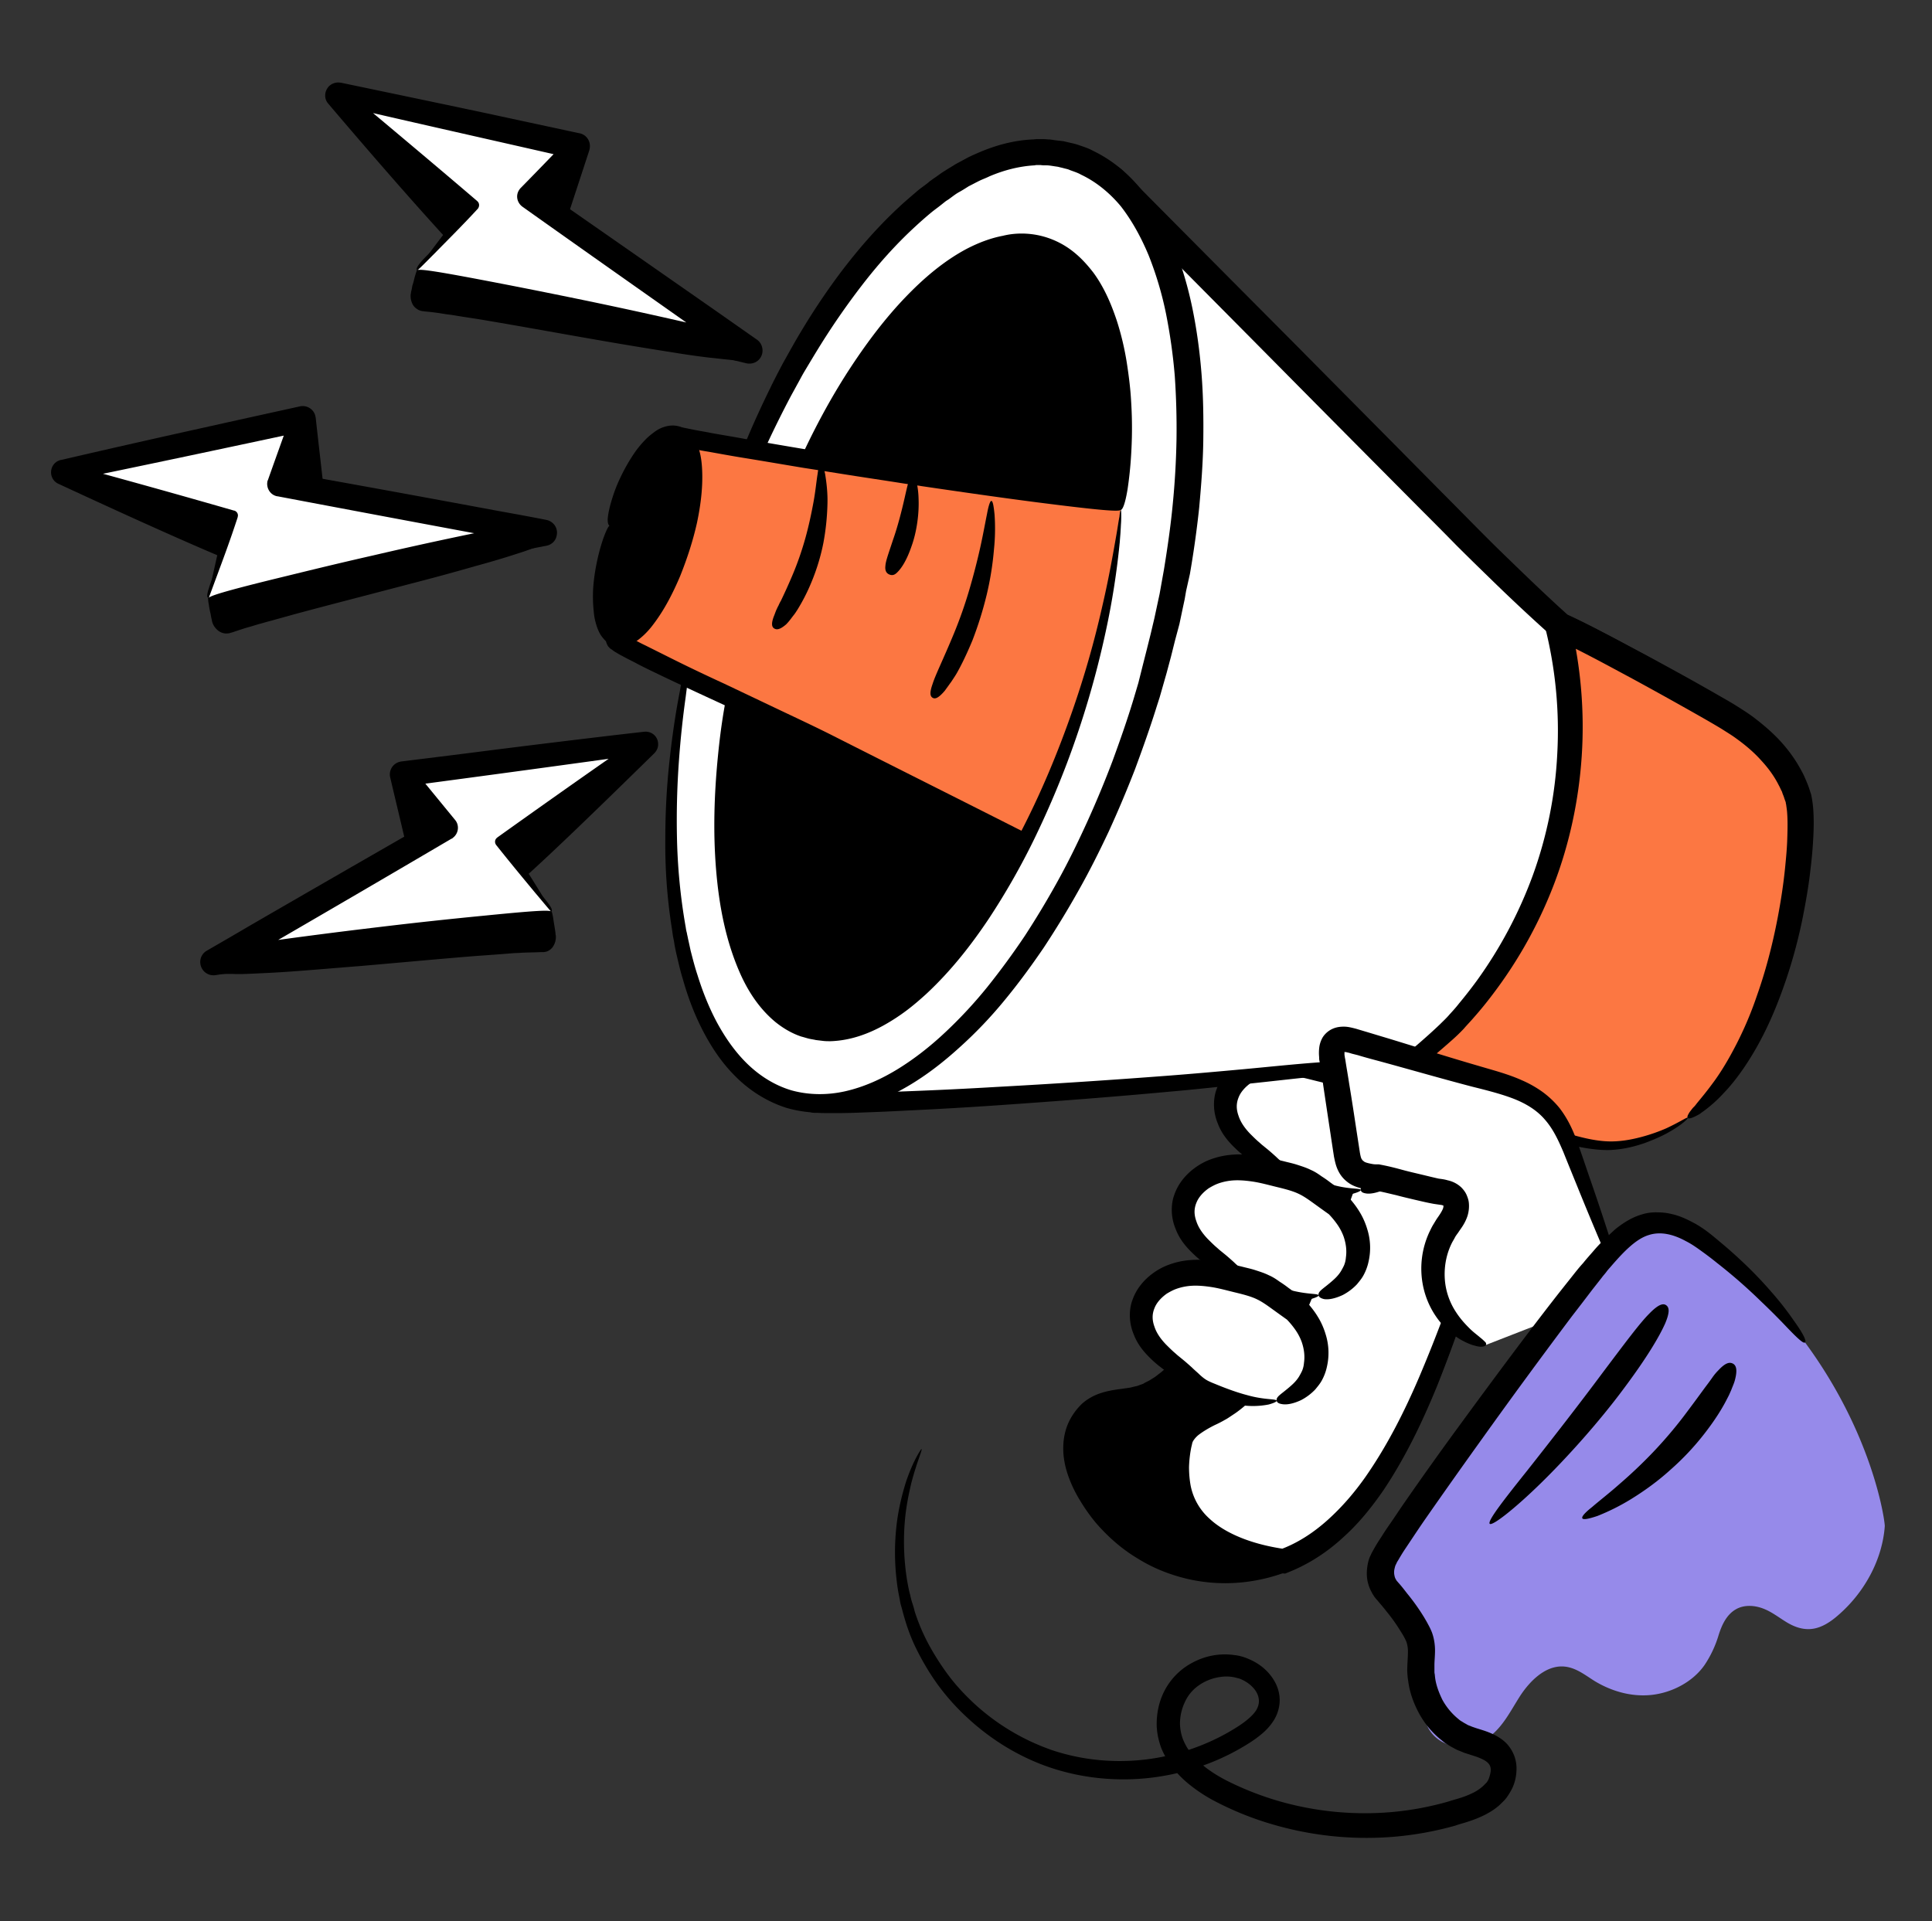 <svg width="181" height="180" fill="none" xmlns="http://www.w3.org/2000/svg">
    <rect width="100%" height="100%" fill="#333333" stroke="none"/>
    <path d="M147.121 93.218c-.163.436-.327.9-.491 1.337l-9.982 27.409c-1.99 5.454-4.009 10.991-7.118 15.9-1.882 2.972-4.254 5.754-7.309 7.472-.627.355-1.282.655-1.936.928-2.973 1.145-6.327 1.309-9.382.436-3.764-1.064-7.064-3.682-8.945-7.091-.682-1.227-1.173-2.591-1.146-4.009.027-1.391.682-2.836 1.882-3.573 1.036-.627 2.318-.654 3.518-.845 4.036-.682 6.736-5.291 8.346-8.646 2.4-5.1 4.063-10.5 5.7-15.872 1.827-6 3.709-12.219 3.081-18.491l23.782 5.045Z" fill="#000"/>
    <path d="M147.121 93.218c-.218.11-1.391.028-4.936-.518a416.1 416.1 0 0 1-19.118-3.436l1.363-1.2c.191 1.99.191 4.118-.054 6.382-.246 2.263-.737 4.636-1.391 7.118-.655 2.481-1.446 5.045-2.291 7.8-.846 2.754-1.773 5.672-2.946 8.727a69.675 69.675 0 0 1-1.772 4.227c-.628 1.391-1.364 2.837-2.209 4.2-.873 1.364-1.882 2.7-3.219 3.818a8.005 8.005 0 0 1-.518.409c-.191.137-.354.273-.545.382l-.573.355-.627.3c-.191.109-.437.163-.655.245l-.327.109a6.064 6.064 0 0 1-.355.082 6.081 6.081 0 0 1-.681.137c-.219.027-.41.054-.628.081-.791.109-1.5.191-2.018.409-.273.11-.464.219-.682.41a2.33 2.33 0 0 0-.518.627c-.3.491-.464 1.091-.491 1.691-.027.627.109 1.282.327 1.936.219.655.546 1.309.928 1.936.382.628.791 1.228 1.282 1.8a13.89 13.89 0 0 0 3.327 2.864c1.254.791 2.618 1.336 4.036 1.691a13.67 13.67 0 0 0 4.337.3c1.445-.136 2.863-.464 4.2-1.036 1.309-.546 2.536-1.337 3.627-2.237a20.197 20.197 0 0 0 3-3.109c.9-1.118 1.691-2.318 2.427-3.545 1.473-2.455 2.673-4.991 3.736-7.5 1.064-2.509 1.991-4.991 2.891-7.391.9-2.373 1.773-4.664 2.591-6.818 1.637-4.309 3.109-8.1 4.337-11.264a382.768 382.768 0 0 1 2.945-7.39c.191-.437.327-.82.491-1.146.082-.164.136-.3.191-.437.054-.136.109-.245.164-.354.19-.355.327-.627.354-.655.027-.027 0 .191-.136.682-.028.136-.082.273-.109.41-.055.163-.082.326-.137.49-.109.327-.218.736-.354 1.173-.546 1.773-1.419 4.336-2.509 7.554-1.091 3.218-2.428 7.064-3.928 11.428-.763 2.181-1.554 4.472-2.4 6.872-.845 2.4-1.718 4.937-2.754 7.5-1.037 2.591-2.209 5.209-3.709 7.8-.737 1.282-1.555 2.564-2.509 3.791a22.596 22.596 0 0 1-3.219 3.464c-1.227 1.036-2.59 1.963-4.145 2.618a16.372 16.372 0 0 1-4.827 1.255 15.786 15.786 0 0 1-5.046-.3c-1.663-.382-3.272-1.01-4.718-1.91-1.473-.872-2.782-2.018-3.9-3.3a16.237 16.237 0 0 1-1.5-2.1 11.89 11.89 0 0 1-1.145-2.372c-.3-.846-.491-1.8-.464-2.755.027-.982.273-1.963.818-2.836.273-.437.6-.846.982-1.2a4.897 4.897 0 0 1 1.336-.818c.955-.382 1.828-.464 2.591-.573.191-.027.382-.055.546-.082.163-.027.3-.082.463-.109.082-.027.164-.027.219-.055l.218-.081c.136-.055.3-.082.436-.191l.436-.218.437-.273c.136-.082.273-.191.409-.3.136-.109.273-.191.409-.327 1.064-.9 1.936-2.046 2.727-3.273a31.06 31.06 0 0 0 2.046-3.9 65.46 65.46 0 0 0 1.691-4.091c1.118-2.973 2.045-5.836 2.891-8.564.845-2.727 1.663-5.291 2.318-7.691.654-2.4 1.145-4.663 1.391-6.763.272-2.127.3-4.091.163-5.891v-.027a1.106 1.106 0 0 1 1.009-1.2c.109 0 .219 0 .328.027A535.435 535.435 0 0 1 135.967 90c3.218.79 5.536 1.418 7.227 1.882 3.409.927 4.145 1.227 3.927 1.336Z" fill="#000"/>
    <path d="m146.63 94.555-9.982 27.409c-1.991 5.454-4.009 10.991-7.118 15.9-1.882 2.972-4.254 5.754-7.309 7.472-.627.355-1.282.655-1.936.928-3.737-.519-11.673-2.455-9.764-11.182.355-1.664 2.291-2.346 3.764-3.191 3.572-2.046 5.509-6.027 7.118-9.818a233.488 233.488 0 0 0 9.327-26.182c4.855-2.237 10.5-2.864 15.627-1.418.082.027.191.054.273.082Z" fill="#fff"/>
    <path d="M146.63 94.555c-.054.027-.163.027-.245.081-.027 0-.055.028-.055.028-.027 0-.027.027-.081.027h-.3c-.246 0-.546-.055-.928-.055-.191-.027-.409-.027-.654-.054-.246-.027-.491-.027-.791-.055-1.146-.054-2.728-.136-4.8.137-2.073.245-4.664.818-7.609 2.209l.572-.682c-.9 3.245-2.045 7.118-3.6 11.7a241.133 241.133 0 0 1-2.672 7.391 210.216 210.216 0 0 1-3.464 8.482c-.545 1.227-1.145 2.481-1.882 3.681-.709 1.228-1.582 2.428-2.645 3.491-.546.519-1.118 1.037-1.746 1.473l-.491.327c-.163.109-.327.219-.49.3-.328.191-.655.355-.955.491-.6.3-1.145.628-1.555.955a2.35 2.35 0 0 0-.436.491.975.975 0 0 0-.109.245c0 .055-.027.082-.027.137l-.055.218a11.059 11.059 0 0 0-.218 1.882c0 .627.055 1.227.164 1.8a5.607 5.607 0 0 0 1.745 3.027c.873.818 2.018 1.445 3.246 1.909 1.227.464 2.536.764 3.872.954l-.545.055c1.663-.6 3.163-1.582 4.5-2.782 1.336-1.2 2.509-2.563 3.545-4.036 2.073-2.973 3.682-6.191 5.046-9.382a134.785 134.785 0 0 0 1.909-4.745c.6-1.555 1.173-3.055 1.718-4.528 1.118-2.918 2.155-5.645 3.164-8.182 1.963-5.045 3.654-9.272 4.854-12.245 1.2-2.945 1.909-4.69 2.018-4.745.109-.055-.381 1.581-1.363 4.527-.955 2.973-2.4 7.254-4.173 12.545-.9 2.646-1.882 5.509-2.945 8.591-.519 1.527-1.091 3.082-1.637 4.664a157.89 157.89 0 0 1-1.827 4.854c-1.337 3.273-2.918 6.655-5.046 9.846-1.09 1.582-2.318 3.136-3.818 4.473-1.473 1.363-3.218 2.509-5.154 3.272l-.273.109-.3-.027c-1.445-.191-2.918-.518-4.336-1.036-1.419-.518-2.837-1.255-4.037-2.346a8.797 8.797 0 0 1-1.554-1.909c-.409-.709-.737-1.5-.9-2.291a8.987 8.987 0 0 1-.246-2.4c.027-.791.109-1.554.246-2.318l.054-.273c.028-.136.082-.245.109-.381a3.34 3.34 0 0 1 .328-.71c.272-.436.6-.79.927-1.09.682-.573 1.364-.928 1.991-1.255.3-.164.627-.327.872-.464.137-.081.273-.163.382-.245.137-.082.273-.164.382-.246.491-.354.955-.763 1.391-1.2 1.746-1.772 2.945-4.09 3.982-6.463a231.22 231.22 0 0 0 3.436-8.346 280.337 280.337 0 0 0 2.7-7.281c1.609-4.5 2.809-8.319 3.791-11.51l.164-.49.436-.191c3.273-1.418 6.109-1.882 8.346-2.019 2.263-.109 3.927.137 5.127.382.3.082.573.137.818.191.246.082.464.136.655.218.381.11.681.273.9.382.109.055.191.11.272.164a.605.605 0 0 0 .137.082.38.38 0 0 1 .109.081c.136.055.109.082.054.11Z" fill="#000"/>
    <path d="M127.485 111.491c-1.609.327-3.3-.027-4.882-.518-3.109-.982-2.236-.928-4.827-2.891-.764-.573-1.528-1.227-2.1-1.991-.573-.791-.955-1.746-.873-2.727.109-1.691 1.582-3.082 3.218-3.573 1.637-.491 3.382-.245 5.046.163 3.6.846 3.191.873 6.191 3.028 2.318 2.4 2.018 4.527 1.8 5.454-.41 1.582-1.964 2.728-3.573 3.055Z" fill="#fff"/>
    <path d="M127.485 111.491c-.027-.164.027-.3.273-.518.218-.191.6-.464 1.091-.9.245-.218.518-.491.736-.846.109-.191.218-.382.3-.572.082-.219.136-.41.164-.737.081-.573.027-1.227-.219-1.936a4.924 4.924 0 0 0-.545-1.064 7.995 7.995 0 0 0-.9-1.091l.164.137c-.464-.328-.955-.682-1.446-1.037-.491-.354-.982-.709-1.445-.927-.546-.273-1.282-.464-2.073-.655-.791-.19-1.555-.409-2.318-.518-.764-.109-1.5-.163-2.209-.054a5.129 5.129 0 0 0-.982.245c-.3.109-.6.273-.873.437-.545.381-.982.872-1.173 1.39a2.194 2.194 0 0 0-.163.819c0 .272.054.572.163.872.191.6.573 1.146 1.064 1.664.245.245.491.491.764.736.136.109.272.246.409.355.136.109.3.245.436.354.3.246.573.491.846.737.245.245.518.463.763.709.218.191.409.354.655.491.245.136.518.245.791.354 1.118.464 2.127.819 2.972 1.037 1.637.491 2.7.327 2.755.518.027.082-.246.218-.736.354a7.667 7.667 0 0 1-2.21.11c-.954-.082-2.045-.328-3.272-.682-.3-.082-.628-.191-.982-.328a3.768 3.768 0 0 1-1.009-.6c-.3-.218-.573-.436-.846-.654-.272-.218-.545-.409-.845-.627-.136-.109-.3-.219-.436-.328-.164-.109-.328-.218-.491-.354a8.91 8.91 0 0 1-.955-.818c-.627-.6-1.254-1.337-1.609-2.291a4.657 4.657 0 0 1-.355-1.528c-.027-.545.028-1.118.219-1.636.354-1.064 1.063-1.909 1.909-2.536.409-.3.873-.573 1.363-.764.491-.19.982-.327 1.473-.409.982-.164 1.964-.136 2.891 0 .927.11 1.773.327 2.591.518.409.11.818.191 1.254.327.41.137.873.273 1.31.491.381.164.709.382 1.009.6.3.191.572.382.818.573.491.355.954.709 1.418 1.036l.109.082.055.055c.436.491.845.982 1.172 1.527a6.71 6.71 0 0 1 .737 1.636 5.808 5.808 0 0 1 .136 3.028 4.702 4.702 0 0 1-.436 1.227c-.191.382-.437.655-.655.927a5.034 5.034 0 0 1-1.336 1.009c-.9.382-1.473.437-1.8.382-.355-.054-.464-.163-.491-.327Z" fill="#000"/>
    <path d="M123.53 121.364c-1.609.327-3.3-.028-4.882-.519-3.109-.981-2.236-.927-4.827-2.891-.763-.572-1.527-1.227-2.1-1.99-.573-.791-.954-1.746-.873-2.728.11-1.691 1.582-3.082 3.219-3.572 1.636-.491 3.381-.246 5.045.163 3.6.846 3.191.873 6.191 3.028 2.318 2.4 2.018 4.527 1.8 5.454-.382 1.582-1.936 2.727-3.573 3.055Z" fill="#fff"/>
    <path d="M123.53 121.364c-.027-.164.028-.3.273-.519.218-.191.6-.463 1.091-.9.245-.218.518-.491.736-.845.109-.191.219-.382.3-.573.082-.218.137-.409.164-.736.082-.573.027-1.227-.218-1.937a4.923 4.923 0 0 0-.546-1.063 7.805 7.805 0 0 0-.9-1.091l.164.136c-.464-.327-.955-.682-1.445-1.036-.491-.355-.982-.709-1.446-.927-.545-.273-1.282-.464-2.073-.655-.791-.191-1.554-.409-2.318-.518-.763-.109-1.5-.164-2.209-.055a5.223 5.223 0 0 0-.982.246c-.3.109-.6.273-.872.436-.546.382-.982.873-1.173 1.391a2.194 2.194 0 0 0-.164.818c0 .273.055.573.164.873.191.6.573 1.145 1.063 1.664.246.245.491.491.764.736.136.109.273.245.409.355.137.109.3.245.437.354.3.246.572.491.845.736.245.246.518.464.764.71.218.19.409.354.654.49.246.137.518.246.791.355 1.118.464 2.127.818 2.973 1.036 1.663.464 2.727.328 2.754.519.028.081-.245.218-.736.354-.518.109-1.282.191-2.209.109-.955-.082-2.046-.327-3.273-.682a10.24 10.24 0 0 1-.982-.327 3.783 3.783 0 0 1-1.009-.6c-.3-.218-.572-.436-.845-.654-.273-.219-.546-.41-.846-.628-.136-.109-.3-.218-.436-.327a5.395 5.395 0 0 1-.491-.355 8.883 8.883 0 0 1-.954-.818c-.628-.6-1.255-1.336-1.61-2.291a4.645 4.645 0 0 1-.354-1.527c-.027-.545.027-1.118.218-1.636.355-1.064 1.064-1.909 1.909-2.537.409-.3.873-.572 1.364-.763a7.368 7.368 0 0 1 1.473-.409c.981-.164 1.963-.137 2.89 0 .928.109 1.773.327 2.591.518.409.109.819.191 1.255.327.409.136.873.273 1.309.491.382.164.709.382 1.009.6.3.191.573.382.818.573.491.354.955.709 1.418 1.036l.082.109.055.055c.436.491.845.982 1.173 1.527.327.518.572 1.091.736 1.636a5.808 5.808 0 0 1 .136 3.028 4.702 4.702 0 0 1-.436 1.227c-.191.382-.436.654-.655.927a5.034 5.034 0 0 1-1.336 1.009c-.818.382-1.391.437-1.745.382-.355-.082-.491-.218-.519-.354Z" fill="#000"/>
    <path d="M119.603 131.236c-1.609.328-3.3-.027-4.882-.518-3.109-.982-2.236-.927-4.827-2.891-.764-.572-1.527-1.227-2.1-1.991-.573-.791-.955-1.745-.873-2.727.109-1.691 1.582-3.082 3.218-3.573 1.637-.491 3.382-.245 5.046.164 3.6.845 3.191.873 6.191 3.027 2.318 2.4 2.018 4.528 1.8 5.455-.409 1.582-1.964 2.727-3.573 3.054Z" fill="#fff"/>
    <path d="M119.603 131.236c-.027-.163.027-.3.273-.518.218-.191.6-.463 1.091-.9.245-.218.518-.491.736-.845.109-.191.218-.382.3-.573.082-.218.136-.409.164-.736.082-.573.027-1.228-.218-1.937a4.923 4.923 0 0 0-.546-1.063 7.805 7.805 0 0 0-.9-1.091l.164.136c-.464-.327-.955-.682-1.446-1.036-.491-.355-.982-.709-1.445-.928-.546-.272-1.282-.463-2.073-.654-.791-.191-1.554-.409-2.318-.518-.764-.109-1.5-.164-2.209-.055a5.204 5.204 0 0 0-.982.246c-.3.109-.6.272-.873.436-.545.382-.982.873-1.172 1.391a2.17 2.17 0 0 0-.164.818c0 .273.054.573.164.873.19.6.572 1.145 1.063 1.663.246.246.491.491.764.737.136.109.273.245.409.354.136.109.3.246.436.355.3.245.573.491.846.736.245.246.518.464.763.709.219.191.409.355.655.491.245.137.518.246.791.355 1.118.463 2.127.818 2.973 1.036 1.636.464 2.7.327 2.754.518.027.082-.245.219-.736.355a7.63 7.63 0 0 1-2.209.109c-.955-.082-2.046-.327-3.273-.682-.3-.082-.627-.191-.982-.327a3.81 3.81 0 0 1-1.009-.6c-.3-.218-.573-.436-.845-.655-.273-.218-.546-.409-.846-.627-.136-.109-.3-.218-.436-.327-.164-.109-.328-.218-.491-.355a8.893 8.893 0 0 1-.955-.818c-.627-.6-1.254-1.336-1.609-2.291a4.625 4.625 0 0 1-.354-1.527c-.028-.546.027-1.118.218-1.636.354-1.064 1.063-1.91 1.909-2.537a6.01 6.01 0 0 1 1.364-.763c.49-.191.981-.328 1.472-.41.982-.163 1.964-.136 2.891 0 .927.11 1.773.328 2.591.519.409.109.818.191 1.255.327.409.136.872.273 1.309.491.382.163.709.382 1.009.6.3.191.573.382.818.573.491.354.955.709 1.418 1.036l.109.082.055.054c.436.491.845.982 1.173 1.528.327.518.572 1.09.736 1.636a5.804 5.804 0 0 1 .136 3.027 4.689 4.689 0 0 1-.436 1.227c-.191.382-.436.655-.655.928a5.034 5.034 0 0 1-1.336 1.009c-.818.382-1.391.436-1.745.382-.41-.055-.519-.191-.546-.328Z" fill="#000"/>
    <path d="M158.112 104.727c-1.827 1.391-4.773 2.455-7.064 2.564-5.345.218-17.945-6.382-19.036-7.091a2.175 2.175 0 0 0-.464-.164c-2.4-.545-11.318.491-14.863.873-13.419 1.391-36.219 2.755-40.337 2.455l27.9-86.537c10.991 10.91 21.818 22.01 32.727 33 4.61 4.637 8.346 8.046 9.11 8.727l.136.137c2.945 1.282 13.582 7.09 16.282 8.836 2.7 1.719 5.1 4.2 5.972 7.282.9 3.164-.79 22.664-10.363 29.918Z" fill="#fff"/>
    <path d="M158.112 104.727c-.055-.054.027-.191.245-.463.11-.137.273-.3.464-.519.191-.218.409-.463.682-.763 1.036-1.255 2.727-3.355 4.418-7.31.846-1.963 1.664-4.39 2.346-7.308.354-1.473.654-3.055.9-4.773.245-1.718.436-3.6.49-5.564 0-.49 0-.982-.027-1.472 0-.137 0-.246-.027-.382 0-.11-.027-.246-.027-.355-.028-.218-.055-.463-.109-.627 0-.055-.028-.11-.055-.164l-.055-.163c-.027-.11-.081-.246-.109-.355-.054-.109-.081-.218-.136-.355a4.445 4.445 0 0 1-.164-.354 9.33 9.33 0 0 0-.763-1.336 10.79 10.79 0 0 0-1.009-1.255c-.355-.409-.764-.79-1.2-1.173-.437-.382-.9-.736-1.391-1.063-.491-.355-1.009-.655-1.555-.982-2.209-1.31-4.636-2.618-7.2-4.01-1.282-.681-2.591-1.39-3.954-2.1-.682-.354-1.364-.708-2.073-1.063a48.222 48.222 0 0 0-2.1-1.009c-.109-.054-.218-.109-.3-.19a175.917 175.917 0 0 1-5.891-5.51 317.139 317.139 0 0 1-3.055-3 326.45 326.45 0 0 0-3.109-3.136c-4.227-4.255-8.781-8.837-13.663-13.773-5.291-5.346-10.773-10.855-16.309-16.473l2.018-.49c-9.3 28.718-19.282 59.372-28.146 86.399l-.845-1.254c.354 0 .682.027 1.036.027h1.091c.736 0 1.446-.027 2.182-.027 1.445-.027 2.89-.082 4.31-.137 2.863-.109 5.644-.245 8.4-.409 5.508-.3 10.799-.654 15.817-1.036 2.509-.191 4.937-.409 7.309-.627 2.373-.219 4.664-.464 6.9-.628 2.237-.163 4.391-.327 6.491-.272.273 0 .518.027.791.054.137 0 .273.028.409.028l.437.081c.136.028.3.055.463.11.082.027.164.081.273.136l.164.109c.191.109.409.245.627.354.845.464 1.718.928 2.536 1.337 3.355 1.691 6.437 3.082 9.218 4.091 1.391.491 2.7.9 3.928 1.145.6.109 1.2.218 1.772.246.546.027 1.091-.028 1.582-.082a14.656 14.656 0 0 0 2.646-.627 12.954 12.954 0 0 0 1.854-.764c.982-.464 1.446-.818 1.473-.764.027.028-.382.464-1.336 1.009-.464.273-1.091.6-1.855.9-.764.3-1.664.6-2.7.791a8.279 8.279 0 0 1-1.691.164c-.6-.027-1.227-.082-1.854-.191-1.282-.218-2.646-.6-4.064-1.064-2.864-.927-6.027-2.263-9.436-3.9-.846-.409-1.719-.845-2.619-1.309-.218-.109-.436-.245-.681-.382l-.164-.109s-.027-.027-.082-.027c-.082-.027-.163-.054-.273-.054l-.327-.055c-.109-.027-.245-.027-.354-.027-.246-.028-.491-.028-.737-.028-2.018 0-4.145.191-6.354.382-2.209.218-4.5.491-6.873.737-2.373.245-4.827.518-7.336.736-5.019.464-10.31.873-15.846 1.255-2.754.19-5.564.354-8.427.49a215.27 215.27 0 0 1-4.337.191 58.15 58.15 0 0 1-2.209.055H77.44c-.382 0-.763-.027-1.172-.027-.519-.028-.928-.437-.9-.955 0-.082.027-.164.054-.245l.027-.055c8.591-27.109 18.41-57.818 27.655-86.59.218-.655.9-.983 1.527-.792.191.055.355.164.491.3 5.564 5.618 11.046 11.128 16.336 16.446 4.882 4.936 9.437 9.518 13.664 13.8 2.127 2.127 4.118 4.2 6.109 6.109 1.991 1.936 3.9 3.763 5.782 5.454l-.327-.218c.791.355 1.5.71 2.209 1.064.709.354 1.418.736 2.1 1.09 1.363.737 2.7 1.446 3.982 2.155 2.563 1.418 4.963 2.755 7.227 4.118.573.328 1.145.71 1.691 1.091.545.382 1.063.791 1.554 1.228.491.436.955.9 1.364 1.39.436.491.818.982 1.173 1.528.354.518.654 1.063.9 1.636.054.136.136.273.191.436.054.137.109.3.163.437.055.136.109.3.137.436l.054.218c.027.082.055.137.055.246.082.354.109.654.136.954 0 .137.027.3.027.437 0 .136 0 .272.028.409.027.545 0 1.09 0 1.609-.082 2.1-.328 4.01-.628 5.81-.3 1.772-.681 3.408-1.063 4.935-.791 3-1.746 5.482-2.728 7.5a27.013 27.013 0 0 1-2.863 4.746 18.773 18.773 0 0 1-2.346 2.536c-.327.273-.6.491-.845.655-.246.163-.436.273-.6.382-.3.191-.436.218-.491.163Z" fill="#000"/>
    <path d="M158.112 104.727c-1.827 1.391-4.773 2.455-7.064 2.564-5.345.218-17.945-6.382-19.036-7.091a2.21 2.21 0 0 0-.464-.164c.464-.381 3.6-2.918 4.882-4.336 3.764-4.118 6.682-9 8.509-14.264 2.509-7.281 2.864-15.3 1.037-22.8 0 0 .027-.027.081-.109l.137.137c2.945 1.282 13.582 7.09 16.282 8.836 2.7 1.718 5.1 4.2 5.972 7.282.928 3.19-.763 22.69-10.336 29.945Z" fill="#FC7742"/>
    <path d="M158.112 104.727c-.054-.054-.027-.191.109-.409.055-.109.164-.245.273-.382a1.77 1.77 0 0 1 .218-.245c.082-.082.164-.191.246-.3.354-.436.845-1.009 1.445-1.827.6-.791 1.282-1.855 1.991-3.191a33.385 33.385 0 0 0 2.209-5.1c.736-2.073 1.418-4.527 1.964-7.418.272-1.446.518-3 .681-4.664.082-.846.164-1.691.191-2.564.028-.872.055-1.8-.027-2.672a26.05 26.05 0 0 0-.082-.6l-.027-.11c0-.027 0-.081-.027-.136l-.109-.3c-.055-.218-.164-.409-.219-.627-.109-.191-.19-.41-.3-.6-.409-.818-.954-1.582-1.636-2.318-.654-.737-1.445-1.418-2.318-2.046-.436-.327-.9-.6-1.364-.9-.491-.3-1.009-.6-1.527-.9a392.595 392.595 0 0 0-6.9-3.845c-1.173-.627-2.373-1.282-3.573-1.91-1.2-.627-2.427-1.254-3.627-1.8h-.027c-.109-.054-.218-.108-.3-.19l-.137-.137 1.746-.109-.082.11.245-1.064c.955 4.009 1.31 8.209 1.037 12.354-.273 4.146-1.146 8.21-2.591 12a41.6 41.6 0 0 1-5.727 10.31c-.573.763-1.173 1.5-1.8 2.209-.3.354-.628.681-.928 1.036a16.59 16.59 0 0 1-1.009.982 87.028 87.028 0 0 1-4.063 3.409l-.355-1.473c.164.055.327.082.546.19.054.028.109.056.163.11l.055.055c.027.027.109.054.136.081.218.137.436.246.655.382.436.246.872.491 1.309.709.872.464 1.745.9 2.591 1.337 1.718.845 3.354 1.609 4.936 2.263a63.068 63.068 0 0 0 4.5 1.691c1.418.437 2.755.764 3.955.818 1.172.055 2.29-.163 3.218-.409a16.327 16.327 0 0 0 2.345-.818c1.337-.627 1.937-1.064 1.991-.982.055.055-.491.628-1.691 1.309-.6.355-1.391.709-2.345 1.064-.955.327-2.1.627-3.437.655-1.336 0-2.754-.273-4.227-.655-1.5-.382-3.054-.927-4.691-1.527a104.168 104.168 0 0 1-5.1-2.128c-.873-.409-1.773-.818-2.673-1.281-.463-.219-.9-.464-1.363-.682-.218-.109-.464-.246-.709-.382a1.578 1.578 0 0 1-.191-.109l-.137-.082c.273-.436.055-.109.11-.191l-.028.027-.054.082v.082c-.028 0-.109-.027-.191-.054-.437-.082-.737-.519-.655-.982a.742.742 0 0 1 .273-.464l.027-.027c1.282-1.091 2.618-2.21 3.873-3.41.3-.3.627-.6.9-.926.3-.328.6-.655.873-1.01a44.277 44.277 0 0 0 1.663-2.127 40.855 40.855 0 0 0 5.264-9.9 39.05 39.05 0 0 0 2.291-11.4 39.689 39.689 0 0 0-1.091-11.645c-.082-.382 0-.764.245-1.064l.11-.11a1.207 1.207 0 0 1 1.69-.163l.028.028.136.109-.327-.219c1.336.6 2.536 1.228 3.763 1.855 1.228.627 2.428 1.282 3.628 1.91 2.372 1.28 4.718 2.563 6.982 3.872.518.3 1.063.6 1.581.927.519.327 1.037.655 1.528 1.01.981.736 1.909 1.526 2.7 2.4a13.518 13.518 0 0 1 1.991 2.863c.136.245.245.518.354.763.109.273.218.519.3.791.055.137.082.273.136.41.028.054.028.136.055.218l.055.3c.054.3.081.572.109.845.081 1.064.054 2.046 0 2.973a40.877 40.877 0 0 1-.246 2.727c-.191 1.746-.491 3.355-.791 4.855-.627 3-1.445 5.536-2.291 7.69-.845 2.155-1.745 3.873-2.618 5.264-.873 1.391-1.691 2.427-2.454 3.218a12.682 12.682 0 0 1-1.855 1.664c-.109.082-.245.164-.327.245-.109.055-.218.137-.3.164a3.235 3.235 0 0 1-.464.218c-.245.082-.354.082-.409 0Z" fill="#000"/>
    <path d="M107.604 64.953c7.327-24.371 4.131-46.875-7.139-50.263-11.27-3.388-26.344 13.623-33.671 37.995-7.327 24.371-4.13 46.875 7.139 50.263 11.27 3.388 26.345-13.623 33.671-37.995Z" fill="#fff"/>
    <path d="M65.521 57.164c-.163-.055-.163-.655.164-2.537.191-.927.464-2.154.9-3.763.218-.819.491-1.691.791-2.7.164-.491.327-1.037.518-1.582.082-.273.191-.573.3-.846.11-.3.218-.572.327-.872.873-2.428 2.046-5.264 3.655-8.537.19-.409.41-.818.627-1.254.218-.41.437-.846.682-1.282.491-.873.982-1.773 1.527-2.673a63.797 63.797 0 0 1 3.846-5.727c1.5-1.964 3.218-3.982 5.29-5.918.519-.491 1.064-.955 1.637-1.446.273-.245.573-.463.873-.681.136-.11.3-.219.436-.355.164-.11.3-.218.464-.327.327-.219.627-.464.954-.655.328-.218.682-.409 1.01-.627l1.063-.573c.355-.19.736-.354 1.118-.518 1.528-.655 3.218-1.146 5.073-1.227.11 0 .218-.028.355-.028h.354c.218 0 .464 0 .71.028.245 0 .463.054.708.082.246.027.464.054.71.081.245.055.463.11.708.164.246.054.464.109.71.19.463.165.927.3 1.363.546 1.773.846 3.355 2.155 4.582 3.71 1.255 1.554 2.209 3.354 3 5.236.764 1.882 1.336 3.872 1.745 5.863.41 2.019.682 4.037.846 6.11.164 2.072.191 4.145.164 6.218-.028 2.072-.191 4.172-.382 6.272a95.076 95.076 0 0 1-.873 6.246l-.355 1.582-.136.79-.164.764-.327 1.555-.409 1.527-.191.764-.191.763-.409 1.528-.436 1.527-.218.764-.246.763c-.627 2.018-1.336 4.01-2.073 6-.763 1.964-1.581 3.9-2.454 5.81-.9 1.908-1.827 3.763-2.864 5.59a86.206 86.206 0 0 1-3.245 5.318c-1.173 1.719-2.373 3.355-3.682 4.937a40.06 40.06 0 0 1-4.2 4.39c-1.5 1.364-3.082 2.591-4.8 3.601-1.718 1.009-3.573 1.827-5.51 2.236-1.963.409-4.008.354-5.89-.191-1.882-.6-3.546-1.691-4.827-3-1.31-1.31-2.291-2.836-3.082-4.39-.791-1.555-1.364-3.137-1.8-4.692-.246-.79-.41-1.554-.6-2.345-.082-.382-.164-.764-.218-1.146-.028-.19-.082-.382-.11-.572l-.081-.573a50.404 50.404 0 0 1-.627-8.591c0-2.673.163-5.155.409-7.364.245-2.236.545-4.227.872-5.945.082-.436.164-.846.218-1.255.082-.409.164-.79.246-1.145.082-.355.164-.71.218-1.036.082-.328.164-.655.218-.928.137-.6.273-1.118.41-1.554.136-.437.245-.819.327-1.146.109-.654.218-.954.272-.954.055 0 0 .354-.109.954-.109.627-.272 1.555-.49 2.755a67.775 67.775 0 0 0-.328 2.018c-.054.355-.109.736-.19 1.145-.055.41-.11.819-.164 1.255a88.411 88.411 0 0 0-.628 5.918 76.973 76.973 0 0 0-.19 7.282c.054 2.618.3 5.454.818 8.373.027.19.054.354.109.545.027.191.081.355.109.546.082.354.163.736.245 1.118.191.736.382 1.5.627 2.236.464 1.5 1.037 2.973 1.8 4.418.764 1.418 1.691 2.782 2.864 3.928 1.173 1.145 2.591 2.045 4.173 2.509 1.582.436 3.327.463 5.018.081 1.691-.381 3.355-1.118 4.91-2.072 1.554-.955 3.054-2.127 4.445-3.437a41.942 41.942 0 0 0 3.954-4.254 70.016 70.016 0 0 0 3.518-4.8 81.348 81.348 0 0 0 3.11-5.182c.981-1.773 1.881-3.627 2.727-5.482a96.232 96.232 0 0 0 2.372-5.7c.71-1.936 1.391-3.873 1.991-5.863l.219-.737.218-.736.382-1.527.381-1.5.191-.764.191-.764.355-1.5.327-1.527.164-.764.136-.763.273-1.527c.327-2.019.627-4.064.818-6.082a75.59 75.59 0 0 0 .354-6.082 71.962 71.962 0 0 0-.163-5.973 51.604 51.604 0 0 0-.818-5.809 32.12 32.12 0 0 0-1.609-5.427c-.71-1.718-1.582-3.3-2.619-4.637-1.063-1.281-2.345-2.318-3.736-2.972-.327-.191-.709-.3-1.064-.437-.163-.082-.354-.109-.545-.163-.191-.055-.355-.082-.546-.137-.19-.027-.381-.054-.545-.082-.19-.027-.355-.054-.545-.054-.191 0-.382 0-.546-.027h-.273c-.082 0-.19 0-.272.027-1.473.082-2.919.464-4.255 1.036-.327.164-.654.273-.982.437-.327.163-.627.327-.954.49-.3.191-.6.382-.9.546-.3.164-.573.382-.873.6-.136.11-.3.19-.436.3l-.41.327c-.272.218-.545.41-.818.628a35.64 35.64 0 0 0-1.527 1.336c-1.964 1.8-3.627 3.709-5.073 5.59a68.902 68.902 0 0 0-3.79 5.455c-.546.873-1.064 1.746-1.555 2.564-.246.41-.464.846-.682 1.227-.218.41-.436.791-.654 1.2a102.014 102.014 0 0 0-3.873 8.237c-.11.3-.246.572-.355.845l-.327.818c-.218.546-.41 1.037-.6 1.528-.355.981-.71 1.827-.955 2.618-.572 1.554-.954 2.727-1.309 3.6-.627 1.8-.927 2.345-1.09 2.29Z" fill="#000"/>
    <path d="M104.985 47.782c-.382 4.009-1.118 8.318-2.264 12.79-1.691 6.655-4.064 12.846-6.79 18.137-5.592 10.91-12.71 18.082-18.683 17.755-7.881-.41-11.127-13.691-8.154-30.846a95.882 95.882 0 0 1 1.445-6.709c1.473-5.7 3.41-11.1 5.673-15.873 5.727-12.163 13.418-20.372 19.8-20.045 6.955.382 10.282 10.663 8.973 24.79Z" fill="#000"/>
    <path d="M104.985 47.782c-.164-.027-.273-.518-.327-2.018-.027-.764-.055-1.746-.082-3.082a71.054 71.054 0 0 0-.355-4.964c-.109-1.009-.272-2.1-.518-3.273-.245-1.172-.545-2.427-1.036-3.736a20.248 20.248 0 0 0-.846-1.964 11.608 11.608 0 0 0-1.172-1.909c-.928-1.2-2.182-2.236-3.764-2.563a6.13 6.13 0 0 0-2.536.027c-.873.19-1.8.545-2.7 1.01-1.8.98-3.546 2.426-5.182 4.2-1.664 1.772-3.246 3.845-4.718 6.135-1.5 2.319-2.918 4.882-4.255 7.664a89.47 89.47 0 0 0-6.273 18.136 72.805 72.805 0 0 0-.981 4.855c-.273 1.636-.519 3.273-.682 4.91-.355 3.3-.464 6.626-.246 9.9.246 3.245.791 6.517 2.073 9.354.655 1.39 1.5 2.672 2.564 3.6 1.09.9 2.4 1.418 3.818 1.363 1.39 0 2.809-.49 4.09-1.173a16.684 16.684 0 0 0 1.883-1.172c.6-.437 1.172-.9 1.745-1.418 2.21-1.991 4.091-4.31 5.727-6.655 1.637-2.345 3.055-4.773 4.282-7.118a80.698 80.698 0 0 0 3.191-6.927 94.891 94.891 0 0 0 3.982-12.055c.9-3.464 1.418-6.245 1.773-8.182.3-1.909.463-2.972.545-2.945.082 0 .082 1.09-.082 3.027a72.578 72.578 0 0 1-1.309 8.346 86.383 86.383 0 0 1-3.627 12.327 85.653 85.653 0 0 1-3.082 7.145 66.51 66.51 0 0 1-4.227 7.418c-1.637 2.455-3.546 4.91-5.891 7.091-.6.546-1.2 1.064-1.855 1.555-.654.49-1.363.954-2.1 1.364-1.472.818-3.163 1.445-5.018 1.5-.218 0-.463 0-.682-.028l-.681-.082c-.219-.054-.464-.081-.682-.136-.218-.055-.464-.136-.682-.19-.9-.3-1.718-.792-2.427-1.365-1.446-1.2-2.455-2.727-3.191-4.309-1.473-3.218-2.1-6.681-2.373-10.09-.273-3.437-.164-6.9.164-10.31.163-1.718.381-3.409.681-5.072.273-1.691.6-3.355.982-4.991 1.5-6.6 3.655-12.9 6.41-18.682 1.363-2.89 2.836-5.536 4.418-7.936 1.581-2.4 3.245-4.582 5.045-6.464 1.8-1.882 3.71-3.49 5.836-4.61 1.064-.545 2.182-.98 3.355-1.2 1.09-.272 2.29-.272 3.409-.026a7.826 7.826 0 0 1 2.973 1.363c.845.628 1.5 1.364 2.072 2.1.546.737.982 1.527 1.337 2.291.354.764.627 1.5.873 2.236a26.25 26.25 0 0 1 .954 4.064c.191 1.255.327 2.4.382 3.436.136 2.1.082 3.791 0 5.128a36.492 36.492 0 0 1-.327 3.136c-.246 1.5-.491 1.964-.655 1.964Z" fill="#000"/>
    <path d="M104.985 47.782c-.382 4.009-1.119 8.318-2.264 12.79-1.691 6.655-4.064 12.846-6.79 18.137-6.355-3.19-12.71-6.409-19.146-9.49-1.964-.928-4.8-2.237-7.664-3.6-5.645-2.619-11.482-5.4-11.482-5.755 0 0 5.291-16.119 5.618-19.091.164.081 5.619 1.036 12.955 2.263 8.89 1.528 20.509 3.437 28.773 4.746Z" fill="#FC7742"/>
    <path d="M104.985 47.782c-.191.163-1.8.054-7.773-.71-2.973-.381-7.036-.954-12.545-1.772-1.364-.218-2.837-.436-4.419-.682-1.581-.245-3.245-.518-5.018-.79-1.8-.3-3.709-.628-5.727-.955-1.01-.164-2.046-.355-3.11-.546-.545-.082-1.063-.19-1.636-.3a47.6 47.6 0 0 0-.845-.163c-.136-.028-.273-.055-.436-.082l-.218-.055-.11-.027-.081-.027-.082-.028c-.055-.027-.11-.054-.191-.081l1.418-.655c-.055.245-.082.518-.136.764-.055.245-.11.49-.164.709-.109.49-.245.954-.355 1.445-.709 2.673-1.527 5.346-2.372 8.073-.846 2.727-1.746 5.482-2.646 8.264l.055-.273c0-.055 0-.136-.027-.191 0-.055-.055-.136-.055-.164-.027-.054-.054-.081-.082-.136-.027-.027-.027-.027-.027-.055l-.027-.027-.028-.027s.055.027.082.054l.246.164c.19.11.381.218.572.327.382.218.791.437 1.2.628l2.455 1.227c1.636.818 3.3 1.609 4.964 2.373l4.99 2.372c1.664.791 3.3 1.555 4.937 2.373 6.463 3.273 12.736 6.41 18.49 9.327l-.9.3c2.155-4.09 3.792-8.127 5.074-11.809a89.227 89.227 0 0 0 2.809-9.818c.654-2.809 1.036-5.073 1.309-6.627.136-.764.218-1.391.3-1.773.027-.382.109-.6.109-.627.027-.027.027.163.027.627 0 .436-.054 1.036-.109 1.827-.136 1.582-.409 3.873-.955 6.737a92.793 92.793 0 0 1-2.536 10.009c-1.2 3.763-2.755 7.854-4.882 12.082a.646.646 0 0 1-.873.3h-.027c-5.782-2.81-12.082-5.864-18.6-9.028-1.636-.79-3.3-1.527-4.963-2.318-1.664-.764-3.328-1.554-4.991-2.318a413.555 413.555 0 0 1-5.018-2.346c-.846-.409-1.664-.79-2.482-1.227-.41-.218-.819-.409-1.255-.654a7.325 7.325 0 0 1-.627-.355c-.11-.054-.218-.136-.327-.218-.055-.055-.137-.082-.191-.136-.055-.028-.082-.082-.137-.137l-.054-.054c-.027-.028-.027-.055-.055-.082l-.082-.164c0-.027-.054-.109-.054-.19-.027-.083-.027-.137-.027-.219 0-.082.027-.163.027-.245v-.028c.9-2.754 1.773-5.536 2.59-8.236.846-2.727 1.637-5.4 2.346-8.018.11-.464.246-.927.355-1.391l.163-.655c.028-.218.082-.409.11-.6l.927.082c.136-.19.218-.409.327-.627.136-.327.027-.136.055-.19-.028 0-.028 0-.055-.028h-.027l.082.027.19.027.41.082.818.164c.545.109 1.09.19 1.609.3 1.063.19 2.1.354 3.109.545 2.018.355 3.927.682 5.727.982 1.828.3 3.546.6 5.182.873 1.636.273 3.164.545 4.582.79 5.7 1.01 9.818 1.8 12.764 2.373 5.918 1.119 7.118 1.473 6.927 1.637Z" fill="#000"/>
    <path d="M57.121 49.255c-1.636 5.209-1.282 10.063.546 10.636 1.827.573 4.445-3.355 6.081-8.564 1.637-5.209 1.473-9.9-.354-10.472-1.827-.573-4.636 3.163-6.273 8.4Z" fill="#000"/>
    <path d="M57.121 49.255c-.109-.028-.19-.191-.19-.6.027-.41.136-1.064.463-2.073.163-.518.382-1.118.709-1.8a16.95 16.95 0 0 1 1.336-2.346c.3-.436.655-.872 1.118-1.336.219-.218.491-.436.791-.654.3-.219.655-.41 1.146-.519.464-.109 1.09-.081 1.582.218.518.273.818.71 1.063 1.119.437.845.573 1.69.628 2.536.109 1.718-.11 3.464-.464 5.155-.382 1.718-.927 3.381-1.582 5.018-.682 1.609-1.473 3.163-2.536 4.554a7.49 7.49 0 0 1-.873.982c-.327.3-.682.6-1.145.818-.437.218-1.037.382-1.637.191a2.145 2.145 0 0 1-.736-.409 4.577 4.577 0 0 1-.491-.573c-.245-.382-.382-.79-.49-1.172a5.643 5.643 0 0 1-.192-1.118 13.054 13.054 0 0 1-.054-2.046c.081-1.282.3-2.373.518-3.273.436-1.745.927-2.727 1.036-2.672.136.027-.109 1.09-.354 2.863-.11.9-.219 1.964-.191 3.164.027.6.054 1.227.163 1.854.11.628.3 1.282.628 1.718.163.219.327.355.49.382.164.028.355 0 .6-.136.491-.273 1.01-.846 1.446-1.473.873-1.254 1.582-2.754 2.182-4.282a30.313 30.313 0 0 0 1.39-4.745c.328-1.582.492-3.19.41-4.636-.055-.71-.191-1.391-.41-1.828-.108-.218-.245-.354-.327-.382-.081-.054-.163-.054-.3-.027a1.54 1.54 0 0 0-.545.246c-.19.109-.382.273-.545.436-.355.327-.682.71-.955 1.064a16.124 16.124 0 0 0-1.336 2.045c-.355.627-.628 1.146-.873 1.61-.464.9-.764 1.472-.982 1.8-.218.272-.382.354-.49.327ZM72.53 58.882c-.218-.136-.3-.436-.027-1.146.082-.19.137-.381.246-.627.054-.109.109-.245.19-.382.055-.136.137-.3.219-.436.3-.627.682-1.445 1.118-2.482.436-1.036.845-2.209 1.173-3.382.327-1.172.572-2.345.763-3.382.191-1.036.273-1.963.382-2.618.082-.654.191-1.063.3-1.063.136 0 .273.382.41 1.063.108.682.245 1.637.217 2.755a22.811 22.811 0 0 1-.381 3.682 19.288 19.288 0 0 1-1.119 3.681 17.564 17.564 0 0 1-1.336 2.619c-.109.163-.19.3-.3.436-.109.136-.19.245-.273.355-.163.218-.327.409-.463.545-.6.518-.9.518-1.118.382ZM83.276 53.809c-.218-.11-.382-.327-.327-.79.027-.465.3-1.174.709-2.428.436-1.227.818-2.727 1.09-3.927.273-1.2.464-2.128.737-2.155.245 0 .545.927.573 2.264.054 1.336-.164 3.027-.655 4.39-.464 1.364-.954 2.073-1.309 2.428-.327.354-.573.327-.818.218ZM87.367 65.373c-.218-.137-.3-.437 0-1.282.273-.873.982-2.264 2.018-4.773a41.192 41.192 0 0 0 1.418-4.036 62.67 62.67 0 0 0 1.037-4.01c.272-1.227.463-2.317.627-3.108.136-.764.3-1.255.409-1.228.136 0 .218.464.3 1.282.055.791.082 1.937-.055 3.246a28.575 28.575 0 0 1-.681 4.254A34.107 34.107 0 0 1 91.103 60c-.545 1.31-1.036 2.318-1.472 3.082-.11.19-.219.354-.328.518-.109.164-.19.3-.3.436-.19.273-.354.491-.49.682-.628.737-.928.791-1.146.655Z" fill="#000"/>
    <path d="m152.194 120.955-4.663-12.437c-.628-1.663-1.282-3.354-2.509-4.636-1.61-1.637-3.928-2.318-6.137-2.891-3.109-.846-9-2.646-12.109-3.491-.573-.164-1.255-.273-1.691.11-.409.38-.354 1.063-.273 1.608.437 2.891.9 5.782 1.337 8.673.082.545.191 1.118.545 1.554.491.6 1.337.737 2.1.819 1.091.136 4.937 1.227 6.027 1.363.464.055.982.137 1.31.491.381.382.381 1.009.191 1.527-.191.519-.546.928-.846 1.391-1.227 1.855-1.554 4.309-.818 6.409.709 2.1 2.454 3.846 4.582 4.555" fill="#fff"/>
    <path d="M139.212 126c-.027.082-.109.136-.273.164-.163.027-.409.027-.763-.082-.355-.082-.818-.273-1.391-.6a7.398 7.398 0 0 1-1.882-1.637 7.847 7.847 0 0 1-1.582-3.354 8.125 8.125 0 0 1 .6-5.073c.109-.218.218-.463.355-.682.136-.218.273-.463.409-.654.273-.382.464-.709.518-.9.027-.082.027-.191.027-.246-.027-.054-.027-.027.028.028.027.027 0 0-.164-.055-.164-.027-.355-.054-.736-.109-.628-.109-1.173-.245-1.773-.382-.573-.136-1.173-.273-1.773-.436-.6-.137-1.227-.3-1.827-.409l-.218-.028-.191-.027a16.69 16.69 0 0 0-.573-.082c-.409-.081-.845-.163-1.336-.409a3.12 3.12 0 0 1-.709-.518 2.874 2.874 0 0 1-.546-.736c-.273-.518-.354-1.009-.436-1.391-.109-.709-.218-1.418-.327-2.155-.219-1.445-.437-2.891-.655-4.363l-.327-2.21-.055-.272c-.027-.11-.027-.218-.027-.327a4.12 4.12 0 0 1 0-.819c.027-.3.109-.654.327-1.036.218-.355.573-.654.955-.818.382-.164.736-.191 1.036-.191.3 0 .546.055.791.109l.327.082.273.082.545.163c.737.219 1.446.437 2.182.655 2.864.873 5.7 1.773 8.428 2.564 1.363.409 2.781.763 4.118 1.363a10.4 10.4 0 0 1 1.936 1.091c.6.436 1.146.955 1.609 1.527.9 1.173 1.391 2.4 1.8 3.573.409 1.145.764 2.236 1.118 3.245a251.607 251.607 0 0 1 1.8 5.4c.982 3.055 1.5 4.882 1.337 4.937-.164.054-.982-1.664-2.237-4.609a334.622 334.622 0 0 1-2.181-5.264c-.41-1.009-.846-2.073-1.282-3.164-.464-1.09-.955-2.154-1.718-3.027-.737-.873-1.746-1.5-2.919-1.963-1.2-.464-2.509-.791-3.927-1.146-2.809-.736-5.645-1.554-8.536-2.345-.709-.191-1.446-.382-2.155-.6l-.545-.137-.273-.082c-.082-.027-.164-.027-.218-.054-.137-.027-.246-.027-.327-.027h-.082c0 .054-.028-.137-.055-.191 0-.028-.027-.055-.027-.055l.054.028c.028 0 .055.027.11.054l.081.027h.028v.382c0 .082.027.136.027.218l.054.273c.11.736.246 1.473.355 2.209.245 1.473.464 2.918.682 4.364l.327 2.127c.055.3.109.545.191.627.027.055.055.082.082.109.027.028.082.055.136.109.137.082.355.137.627.191.137.028.273.055.437.055h.3l.273.054c.709.137 1.336.3 1.936.464.6.164 1.2.3 1.773.436.572.137 1.118.273 1.609.382.163.028.518.055.872.164a2.67 2.67 0 0 1 1.255.654c.191.191.382.437.491.682.109.246.191.491.218.709.055.464 0 .873-.109 1.255-.245.764-.627 1.2-.873 1.582-.136.191-.245.327-.327.491-.082.163-.191.327-.273.491-.654 1.309-.763 2.672-.627 3.763a6.427 6.427 0 0 0 .982 2.673c.436.682.9 1.173 1.282 1.554.381.382.736.628.981.846.246.191.41.354.519.464.081.081.081.163.054.245Z" fill="#000"/>
    <path d="M176.576 142.991c-.218 3.054-1.827 6.136-4.336 8.318-.709.627-1.555 1.2-2.482 1.309-.9.109-1.718-.218-2.427-.654-.709-.437-1.364-.955-2.155-1.255-.791-.3-1.772-.382-2.563.082-.9.518-1.337 1.554-1.609 2.427a10.344 10.344 0 0 1-1.31 2.782c-1.118 1.609-3.109 2.618-5.018 2.809-1.909.191-3.763-.382-5.291-1.309-.954-.6-1.881-1.364-3.081-1.364-1.637 0-3.055 1.446-3.955 2.864-.9 1.418-1.664 3-3.109 3.927-.982.655-2.236.873-3.3.6-1.064-.272-1.936-1.009-2.291-1.991-.573-1.527.218-3.109.164-4.691-.055-1.609-.6-3.136-1.364-4.5-.682-1.2-1.527-2.29-2.455-3.327-.736-.845-.818-2.073-.218-3.163 1.964-3.6 17.618-24.982 20.728-28.337 1.063-1.145 2.209-2.345 3.681-2.782 2.264-.681 4.337.628 6 1.937 14.482 11.236 16.419 25.772 16.391 26.318Z" fill="#968AEA"/>
    <path d="M169.103 125.782c-.136.109-.572-.246-1.718-1.446a64.928 64.928 0 0 0-2.4-2.4 49.505 49.505 0 0 0-4.118-3.6c-.436-.354-.9-.709-1.391-1.063-.491-.355-.982-.709-1.527-.982-1.091-.6-2.318-.955-3.491-.573-1.173.355-2.318 1.527-3.518 2.918-.137.164-.3.328-.437.519-.136.19-.3.354-.436.545l-.9 1.145c-.6.791-1.227 1.61-1.882 2.455a617.696 617.696 0 0 0-8.673 11.836 650.15 650.15 0 0 0-5.072 7.173c-.437.627-.873 1.282-1.309 1.936l-.655.982c-.218.328-.409.655-.6.982-.054.082-.109.164-.136.246l-.082.163c-.055.109-.082.246-.109.355a1.425 1.425 0 0 0 0 .682.961.961 0 0 0 .109.3c.027.054.054.081.082.136.027.054.054.054.136.164.3.327.573.681.846 1.036a19.841 19.841 0 0 1 1.609 2.264c.109.19.245.409.354.627.109.191.246.463.355.736.218.573.3 1.2.3 1.718 0 .546-.055.982-.055 1.364v.573c0 .082 0 .191.027.272l.028.273c.082.737.354 1.446.682 2.127a6.114 6.114 0 0 0 1.39 1.719c.137.109.273.245.437.327l.218.136.245.137c.164.109.328.136.491.218.164.054.382.136.573.191.436.136.9.272 1.418.518.518.245 1.118.627 1.528 1.2.218.3.381.627.49.954.11.355.164.682.164 1.037 0 .682-.136 1.309-.409 1.882a6.51 6.51 0 0 1-.491.818c-.191.273-.409.463-.627.682-.437.409-.927.709-1.391.954-.491.246-.955.437-1.446.6-.463.164-.927.273-1.39.437a30.907 30.907 0 0 1-5.7 1.036 31.233 31.233 0 0 1-11.455-1.173 29.165 29.165 0 0 1-5.345-2.154 14.44 14.44 0 0 1-2.482-1.637c-.791-.654-1.5-1.418-2.046-2.345-.272-.464-.518-.955-.654-1.473a6.386 6.386 0 0 1-.273-1.609c-.027-1.091.191-2.182.655-3.136a6.21 6.21 0 0 1 2.1-2.428c.9-.6 1.909-.981 2.945-1.091a6.162 6.162 0 0 1 1.582.028c.273.027.518.082.791.163.272.082.518.191.763.3.982.464 1.828 1.2 2.346 2.264.245.518.382 1.145.327 1.773a3.656 3.656 0 0 1-.573 1.663c-.3.464-.654.846-1.036 1.173-.382.327-.764.6-1.145.846-3 1.936-6.41 3.027-9.71 3.354-3.327.327-6.6-.109-9.518-1.173-2.89-1.063-5.4-2.727-7.418-4.636a21.322 21.322 0 0 1-2.673-3.027 23.695 23.695 0 0 1-1.936-3.246c-.546-1.091-.927-2.182-1.227-3.272-.082-.273-.137-.546-.219-.791-.081-.273-.109-.519-.163-.791-.11-.518-.191-1.037-.246-1.528a22.269 22.269 0 0 1 0-5.4c.191-1.554.546-2.863.873-3.927.355-1.036.71-1.8.982-2.318.273-.491.436-.736.464-.736.109.054-.41 1.118-.955 3.191-.245 1.036-.518 2.318-.627 3.845a22.834 22.834 0 0 0 .218 5.182c.082.463.164.954.3 1.445.055.246.11.491.19.737.083.245.165.491.22.763a18.206 18.206 0 0 0 1.28 3.055 24.024 24.024 0 0 0 1.91 3c.736.982 1.609 1.909 2.564 2.782a20.911 20.911 0 0 0 7.009 4.172c2.7.928 5.727 1.282 8.809.928 3.054-.355 6.163-1.419 8.863-3.191.655-.437 1.255-.928 1.582-1.446.3-.518.328-1.009.082-1.554-.245-.518-.791-1.009-1.391-1.282a1.588 1.588 0 0 0-.463-.164 3.23 3.23 0 0 0-.491-.109 3.514 3.514 0 0 0-1.064 0 4.57 4.57 0 0 0-2.018.764c-.6.409-1.064.954-1.364 1.636a4.731 4.731 0 0 0-.436 2.127c.027.355.082.71.191 1.064.109.355.272.682.463 1.009.791 1.309 2.182 2.318 3.709 3.109a28.563 28.563 0 0 0 4.937 1.937 29.088 29.088 0 0 0 10.609 1.009 28.175 28.175 0 0 0 5.236-.982c.409-.136.846-.246 1.255-.382.409-.136.791-.3 1.118-.464a4.08 4.08 0 0 0 .873-.6l.327-.327c.082-.109.164-.245.218-.382.437-1.254.137-1.663-1.773-2.236-.218-.082-.463-.136-.709-.245-.245-.11-.518-.191-.736-.328l-.355-.191-.354-.218c-.246-.136-.436-.327-.655-.491a8.23 8.23 0 0 1-1.991-2.454c-.49-.928-.845-1.909-.981-2.946l-.055-.382c0-.136-.027-.272-.027-.381-.027-.273 0-.519 0-.764.027-.491.054-.927.054-1.282 0-.354-.054-.6-.136-.873a5.76 5.76 0 0 0-.518-.954c-.409-.682-.9-1.364-1.418-1.991-.246-.327-.519-.627-.791-.955a5 5 0 0 1-.273-.327c-.082-.136-.191-.273-.245-.409a3.453 3.453 0 0 1-.355-.873c-.164-.6-.136-1.227-.027-1.8.054-.272.136-.572.272-.818.055-.136.11-.245.191-.382.055-.109.109-.191.164-.3.218-.381.464-.763.682-1.091.218-.354.436-.681.682-1.036.463-.654.9-1.336 1.336-1.964a335.76 335.76 0 0 1 5.127-7.2c3.273-4.472 6.191-8.4 8.837-11.809.654-.845 1.309-1.663 1.936-2.454.3-.382.627-.791.955-1.146.3-.381.627-.736.954-1.118.327-.382.627-.709.982-1.036.327-.327.682-.655 1.036-.982.737-.6 1.582-1.145 2.537-1.418a4.29 4.29 0 0 1 1.445-.191c.464 0 .927.054 1.364.164.845.19 1.582.572 2.236.927.655.382 1.2.791 1.691 1.2.491.409.955.791 1.391 1.173 1.745 1.527 3.027 2.863 4.009 4.009a27.702 27.702 0 0 1 2.127 2.727c.982 1.364 1.146 1.909 1.009 1.991Z" fill="#000"/>
    <path d="M156.094 122.291c.273.191.382.6-.109 1.745-.518 1.146-1.609 3.055-3.873 6.082-2.264 3.055-5.236 6.382-7.745 8.836-2.509 2.455-4.555 4.037-4.8 3.819-.246-.246 1.336-2.264 3.491-4.964 2.154-2.727 4.854-6.191 7.063-9.164 2.237-2.972 3.518-4.691 4.391-5.563.873-.9 1.309-.982 1.582-.791ZM162.312 127.745c.3.137.491.491.246 1.473-.055.246-.164.518-.3.846-.055.163-.137.327-.218.518-.082.191-.191.382-.3.6-.437.845-1.064 1.854-1.991 3.054a24.53 24.53 0 0 1-3.273 3.491c-1.2 1.091-2.509 2.018-3.709 2.755a20.418 20.418 0 0 1-3.109 1.554c-.818.273-1.337.382-1.418.218-.082-.163.272-.545.927-1.063.627-.546 1.554-1.255 2.536-2.127a44.792 44.792 0 0 0 3.137-2.973 40.758 40.758 0 0 0 2.891-3.382c.845-1.118 1.5-2.018 2.018-2.727.272-.355.491-.655.682-.928.19-.272.381-.49.545-.654.655-.709 1.036-.791 1.336-.655ZM51.64 85.39l.136 2.264c.027.655-.41 1.228-.955 1.2-6.382-.245-26.236 1.882-30.818 1.337l10.636-3.982 8.973-5.51-1.855-8.1 22.719-2.808-11.7 11.672-.928.519 3.791 3.409Z" fill="#000"/>
    <path d="M51.64 85.39c-.137.055-.464-.026-1.146-.463-.682-.436-1.69-1.173-3.19-2.373a.778.778 0 0 1-.11-1.09c.054-.055.11-.11.19-.164l.083-.055c.272-.19.572-.381.9-.572l-.191.136c2.318-2.536 5.945-6.3 11.454-11.89l.982 2.017a936.18 936.18 0 0 1-13.582 1.718c-2.972.355-6.027.737-9.136 1.119l1.036-1.5c.6 2.672 1.2 5.4 1.828 8.1.109.518-.11 1.009-.546 1.254-3 1.828-6.027 3.655-9 5.455h-.027l-.164.082a3064.38 3064.38 0 0 0-10.663 3.872l-.246-1.854.818.082c.273.027.573.027.873.027.573.027 1.173 0 1.745 0 1.146 0 2.319-.055 3.437-.082 2.264-.082 4.445-.19 6.518-.3 4.173-.218 7.91-.41 11.073-.49.79-.028 1.554-.028 2.263-.028h1.037c.327 0 .654 0 .982.027.627 0 1.227.055 1.772.082h.301c.081 0 .136-.027.218-.082a.705.705 0 0 0 .3-.382.796.796 0 0 0 .054-.245v-.764c0-.327.027-.6.027-.845.028-.491.055-.764.11-.791.054-.027.108.19.19.654.028.219.082.519.137.873.027.164.054.355.081.573 0 .054 0 .109.028.163v.191c0 .137-.028.246-.055.382-.082.273-.218.546-.463.737-.137.109-.3.19-.464.218-.082.027-.19.027-.273.027h-.19c-.519.027-1.092.027-1.719.055-.3.027-.627.027-.954.054a280.431 280.431 0 0 1-3.273.245c-3.137.246-6.873.6-11.018.955-2.073.164-4.255.355-6.546.518-1.145.082-2.29.137-3.49.191-.6.027-1.2.055-1.8.027h-.928c-.327-.027-.654-.027-.982-.054a.98.98 0 0 1-.927-1.036.985.985 0 0 1 .627-.873l.055-.027c3.436-1.337 6.982-2.7 10.582-4.091l-.191.081c2.972-1.854 5.945-3.709 8.945-5.59l-.545 1.281c-.628-2.727-1.282-5.427-1.91-8.1a1.22 1.22 0 0 1 .9-1.472c.055 0 .082-.028.137-.028 3.11-.381 6.164-.763 9.136-1.145 5.237-.655 9.737-1.2 13.582-1.636h.027c.655-.082 1.255.381 1.31 1.036.054.382-.11.736-.355.982-5.618 5.509-9.382 9.136-11.918 11.427l-.055.055c-.027.027-.082.054-.136.081-.327.164-.655.328-.955.491l.137-1.309c1.527 1.555 2.4 2.537 2.863 3.137.491.627.546.872.41.927Z" fill="#000"/>
    <path d="M51.64 85.39c-1.855-2.59-2.864-3.954-4.719-6.517l13.555-9.11-22.718 2.81 4.036 4.99L20.03 90.192c8.018-1.2 31.61-4.8 31.61-4.8Z" fill="#fff"/>
    <path d="M51.64 85.39c.3.137-.519.383-4.882 1.283-2.182.436-5.264 1.063-9.6 1.854a551.25 551.25 0 0 1-16.964 2.837 1.236 1.236 0 0 1-1.418-1.037 1.211 1.211 0 0 1 .6-1.254c1.227-.71 2.509-1.446 3.845-2.237 5.7-3.3 11.81-6.818 17.946-10.336l-.328 1.745c-1.336-1.69-2.672-3.354-3.981-5.018-.382-.49-.3-1.2.19-1.582.164-.136.355-.218.573-.245 8.018-.927 15.846-1.8 22.746-2.564h.027c.464-.054.9.3.955.764a.949.949 0 0 1-.382.818 1679.582 1679.582 0 0 1-13.746 8.836l.137-.709c1.5 2.21 2.59 3.982 3.3 5.128.709 1.172 1.063 1.745.981 1.718-.081-.028-.6-.682-1.527-1.773-.9-1.09-2.154-2.59-3.627-4.445-.164-.219-.136-.519.082-.682l.027-.028c3.436-2.454 8.045-5.727 13.364-9.409l.572 1.555c-6.872.955-14.672 2.018-22.69 3.082l.736-1.828c1.336 1.637 2.7 3.3 4.063 4.964.41.491.328 1.227-.163 1.636-.055.028-.082.082-.136.11h-.028a3326.405 3326.405 0 0 1-17.89 10.445c-1.337.791-2.646 1.527-3.846 2.236l-.791-2.29c6.6-.982 11.782-1.637 15.927-2.128a422.96 422.96 0 0 1 9.573-1.036c4.664-.464 6.055-.546 6.355-.41ZM39.094 25.309l-.327 2.236c-.109.655.3 1.255.846 1.282 6.381.327 25.963 4.173 30.572 4.01l-10.254-4.91-8.455-6.273 2.564-7.909-22.391-4.772L42.285 21.6l.873.6-4.064 3.109Z" fill="#000"/>
    <path d="M39.094 25.309c-.136-.082-.054-.3.437-.873.518-.572 1.472-1.472 3.136-2.89l.027 1.309a22.698 22.698 0 0 1-.9-.573.376.376 0 0 1-.109-.082l-.055-.055C39.313 19.61 35.85 15.71 30.75 9.71c-.437-.49-.355-1.255.136-1.69.3-.246.655-.328 1.01-.274h.026c3.791.791 8.237 1.719 13.391 2.81 2.919.627 5.946 1.281 9 1.936.655.136 1.064.79.928 1.445 0 .055-.028.082-.028.137-.845 2.59-1.718 5.236-2.59 7.909l-.41-1.282c2.81 2.127 5.618 4.227 8.428 6.327l-.191-.109c3.463 1.691 6.9 3.382 10.2 4.991l.054.027c.491.246.682.846.464 1.337a.947.947 0 0 1-.9.545c-.327 0-.655-.027-.982-.027-.327 0-.627-.055-.927-.082-.627-.055-1.2-.136-1.8-.19a70.494 70.494 0 0 1-3.464-.492 403.66 403.66 0 0 1-6.464-1.063c-4.118-.71-7.8-1.391-10.909-1.91-.763-.136-1.5-.245-2.209-.354a78.222 78.222 0 0 1-1.009-.164c-.327-.054-.654-.082-.954-.136a22.822 22.822 0 0 0-1.718-.218c-.055 0-.137-.027-.191-.027a.968.968 0 0 1-.273-.055c-.191-.055-.327-.164-.464-.273-.245-.218-.354-.518-.409-.79-.027-.137-.027-.273-.027-.383 0-.054.027-.136.027-.19 0-.055.027-.11.027-.164.055-.191.082-.382.11-.546.109-.3.163-.572.218-.79.136-.464.218-.682.245-.655.055.027.055.3.027.764 0 .245-.027.518-.054.845 0 .164-.027.327-.027.518v.246c0 .082.027.163.027.245.054.164.136.328.273.41a.294.294 0 0 0 .19.081h.3c.546.027 1.146.027 1.773.082.328.027.627.055.982.082.327.027.682.054 1.036.109.71.054 1.446.136 2.237.245 3.136.355 6.873.873 10.99 1.446 2.073.272 4.228.572 6.464.872 1.118.137 2.264.273 3.41.382.572.055 1.145.11 1.718.137.272.027.572.054.872.054h.819l-.41 1.91c-3.327-1.555-6.79-3.164-10.281-4.8-.055-.028-.11-.055-.164-.11l-.027-.027c-2.81-2.073-5.673-4.146-8.51-6.218-.408-.3-.572-.846-.436-1.31v-.027c.846-2.672 1.691-5.318 2.537-7.909l.9 1.582c-3.082-.654-6.082-1.282-9-1.909-5.155-1.09-9.6-2.073-13.364-2.918l1.2-1.91c5.018 6.055 8.29 10.119 10.39 12.846l-.163-.163c.3.218.573.436.846.654l.081.055c.355.272.41.763.137 1.09-.055.055-.11.137-.191.164-1.61 1.091-2.673 1.718-3.382 2.1-.736.382-1.063.464-1.2.382Z" fill="#000"/>
    <path d="M39.094 25.309c2.073-2.4 3.191-3.682 5.264-6.082L31.648 8.973l22.392 4.8-4.446 4.636 20.591 14.455c-7.909-1.91-31.09-7.555-31.09-7.555Z" fill="#fff"/>
    <path d="M39.094 25.309c.3-.11 1.664.082 6.246.954 2.29.437 5.372 1.037 9.463 1.882 4.091.846 9.191 1.964 15.682 3.518l-.982 2.21c-1.145-.819-2.372-1.664-3.654-2.564-5.373-3.79-11.155-7.855-16.91-11.946-.517-.381-.654-1.09-.272-1.609a.594.594 0 0 1 .109-.136c1.5-1.527 3-3.082 4.473-4.609l.572 1.882c-7.881-1.8-15.572-3.518-22.336-5.1l.71-1.5c4.963 4.145 9.272 7.773 12.49 10.527l.027.027c.219.191.219.491.055.71-1.61 1.745-3 3.108-3.982 4.118-1.009 1.009-1.582 1.609-1.69 1.636-.083.027.327-.518 1.145-1.61.818-1.09 2.072-2.754 3.736-4.826l.055.736c-3.382-2.564-7.828-6-12.928-9.982a.837.837 0 0 1-.136-1.2c.218-.273.545-.382.845-.3h.028a2228.14 2228.14 0 0 1 22.445 4.527c.6.137.982.71.873 1.31a1.288 1.288 0 0 1-.273.545l-.027.027L50.44 19.2l-.164-1.773c5.81 4.037 11.59 8.073 16.99 11.837 1.283.9 2.483 1.745 3.655 2.563.546.382.682 1.173.3 1.718-.3.437-.818.6-1.309.491a581.603 581.603 0 0 1-16.663-4.309c-4.255-1.173-7.282-2.073-9.41-2.7-4.254-1.282-5.045-1.609-4.745-1.718ZM19.54 56.018l.627 2.155c.19.627.79 1.009 1.309.818 5.945-2.373 25.336-7.036 29.482-9.082l-11.346-.19-10.309-2.183-.954-8.263-22.337 4.963L20.93 51.3l1.037.19-2.427 4.528Z" fill="#000"/>
    <path d="M19.54 56.018c-.164-.027-.191-.245.054-.982.218-.736.71-1.936 1.636-3.927l.573 1.173c-.327-.055-.682-.082-1.064-.137-.054 0-.109-.027-.136-.027l-.082-.027c-3.163-1.337-7.936-3.464-15.054-6.764-.6-.273-.846-.982-.573-1.582.164-.354.464-.572.818-.654h.027c3.764-.873 8.182-1.882 13.364-3.027 2.918-.655 5.918-1.31 9-1.991.655-.137 1.31.272 1.446.927 0 .054.027.082.027.136.3 2.728.627 5.482.927 8.264l-.982-1.036c3.437.763 6.873 1.5 10.282 2.263l-.218-.027c3.873.11 7.664.19 11.345.3h.082c.546.027.982.464.955 1.01a.92.92 0 0 1-.6.872c-.3.136-.6.245-.9.382-.3.136-.573.218-.873.327-.573.218-1.145.382-1.718.573a91.234 91.234 0 0 1-3.355.981c-2.181.628-4.309 1.2-6.327 1.719-4.036 1.063-7.664 1.99-10.69 2.809-.765.218-1.474.409-2.155.6-.328.081-.682.19-.982.272-.328.082-.628.191-.928.273-.6.164-1.145.355-1.636.518-.054.028-.136.028-.19.055-.083.027-.164.054-.273.054-.191.028-.355 0-.519-.054-.327-.11-.545-.327-.709-.546a1.473 1.473 0 0 1-.19-.354c-.028-.055-.028-.11-.055-.164 0-.054-.027-.109-.027-.163-.055-.191-.082-.382-.11-.546a8.791 8.791 0 0 1-.163-.845c-.082-.437-.082-.655-.027-.655.054 0 .163.246.354.682.082.218.191.49.3.79.055.164.11.328.191.492.027.054.027.082.054.136.028.027.028.082.055.11.027.081.082.136.136.217.11.137.246.219.41.273a.3.3 0 0 0 .218 0c.027 0 .054-.027.109-.027.054-.027.136-.055.19-.082a25.51 25.51 0 0 1 1.637-.654c.3-.11.6-.219.927-.355.328-.11.655-.218.982-.355.682-.245 1.391-.463 2.127-.709 3-.982 6.6-2.072 10.582-3.272 1.991-.6 4.091-1.228 6.246-1.91a76.165 76.165 0 0 0 3.272-1.063 39.51 39.51 0 0 0 1.637-.6c.273-.11.545-.191.79-.327.246-.11.492-.219.764-.355l.437 1.91c-3.682-.028-7.5-.055-11.346-.083-.054 0-.136 0-.19-.027h-.028c-3.409-.709-6.873-1.418-10.309-2.127a1.156 1.156 0 0 1-.927-1.01v-.027c-.328-2.781-.682-5.536-1.01-8.263l1.473 1.063c-3.054.682-6.081 1.364-8.972 2.019-5.155 1.145-9.573 2.127-13.364 2.918l.245-2.237c7.091 3.41 11.755 5.755 14.782 7.364l-.273-.054c.355.081.71.163 1.037.245l.082.027c.409.11.681.518.6.928-.028.081-.055.163-.11.245-1.008 1.636-1.718 2.673-2.209 3.3-.49.627-.763.845-.9.818Z" fill="#000"/>
    <path d="M19.54 56.018c.9-3.054 1.363-4.663 2.263-7.745L5.985 44.236l22.336-4.963-2.1 6.054 24.737 4.582c-8.019 1.582-31.419 6.11-31.419 6.11Z" fill="#fff"/>
    <path d="M19.54 56.018c.218-.218 1.527-.627 6.054-1.745 2.264-.546 5.291-1.31 9.382-2.237 4.09-.954 9.19-2.072 15.736-3.327l.028 2.427c-1.391-.245-2.864-.518-4.391-.818A6575.13 6575.13 0 0 1 26.003 46.5h-.027c-.627-.11-1.036-.736-.927-1.364 0-.054.027-.109.054-.163.71-2.018 1.446-4.037 2.155-6.055l1.309 1.473c-7.91 1.69-15.6 3.327-22.418 4.718l.027-1.664a1008.84 1008.84 0 0 1 15.736 4.391h.028c.272.082.409.355.327.6v.028c-.736 2.263-1.418 4.063-1.91 5.4-.49 1.309-.763 2.1-.817 2.154-.055.055.081-.6.354-1.936.3-1.337.737-3.355 1.391-5.946l.355.628c-4.119-.928-9.628-2.21-15.9-3.71a.853.853 0 0 1-.628-1.036c.082-.327.328-.573.628-.627h.027c6.736-1.61 14.427-3.41 22.282-5.236a1.121 1.121 0 0 1 1.309 1.445v.027c-.682 2.018-1.391 4.037-2.073 6.082l-.873-1.527c6.955 1.227 13.91 2.509 20.373 3.709 1.527.273 3 .545 4.391.818.682.136 1.118.764.982 1.445-.082.519-.491.9-.982.982a558.937 558.937 0 0 1-16.936 3.028c-4.364.709-7.473 1.145-9.682 1.472-4.418.6-5.264.6-5.018.382Z" fill="#000"/>
</svg>